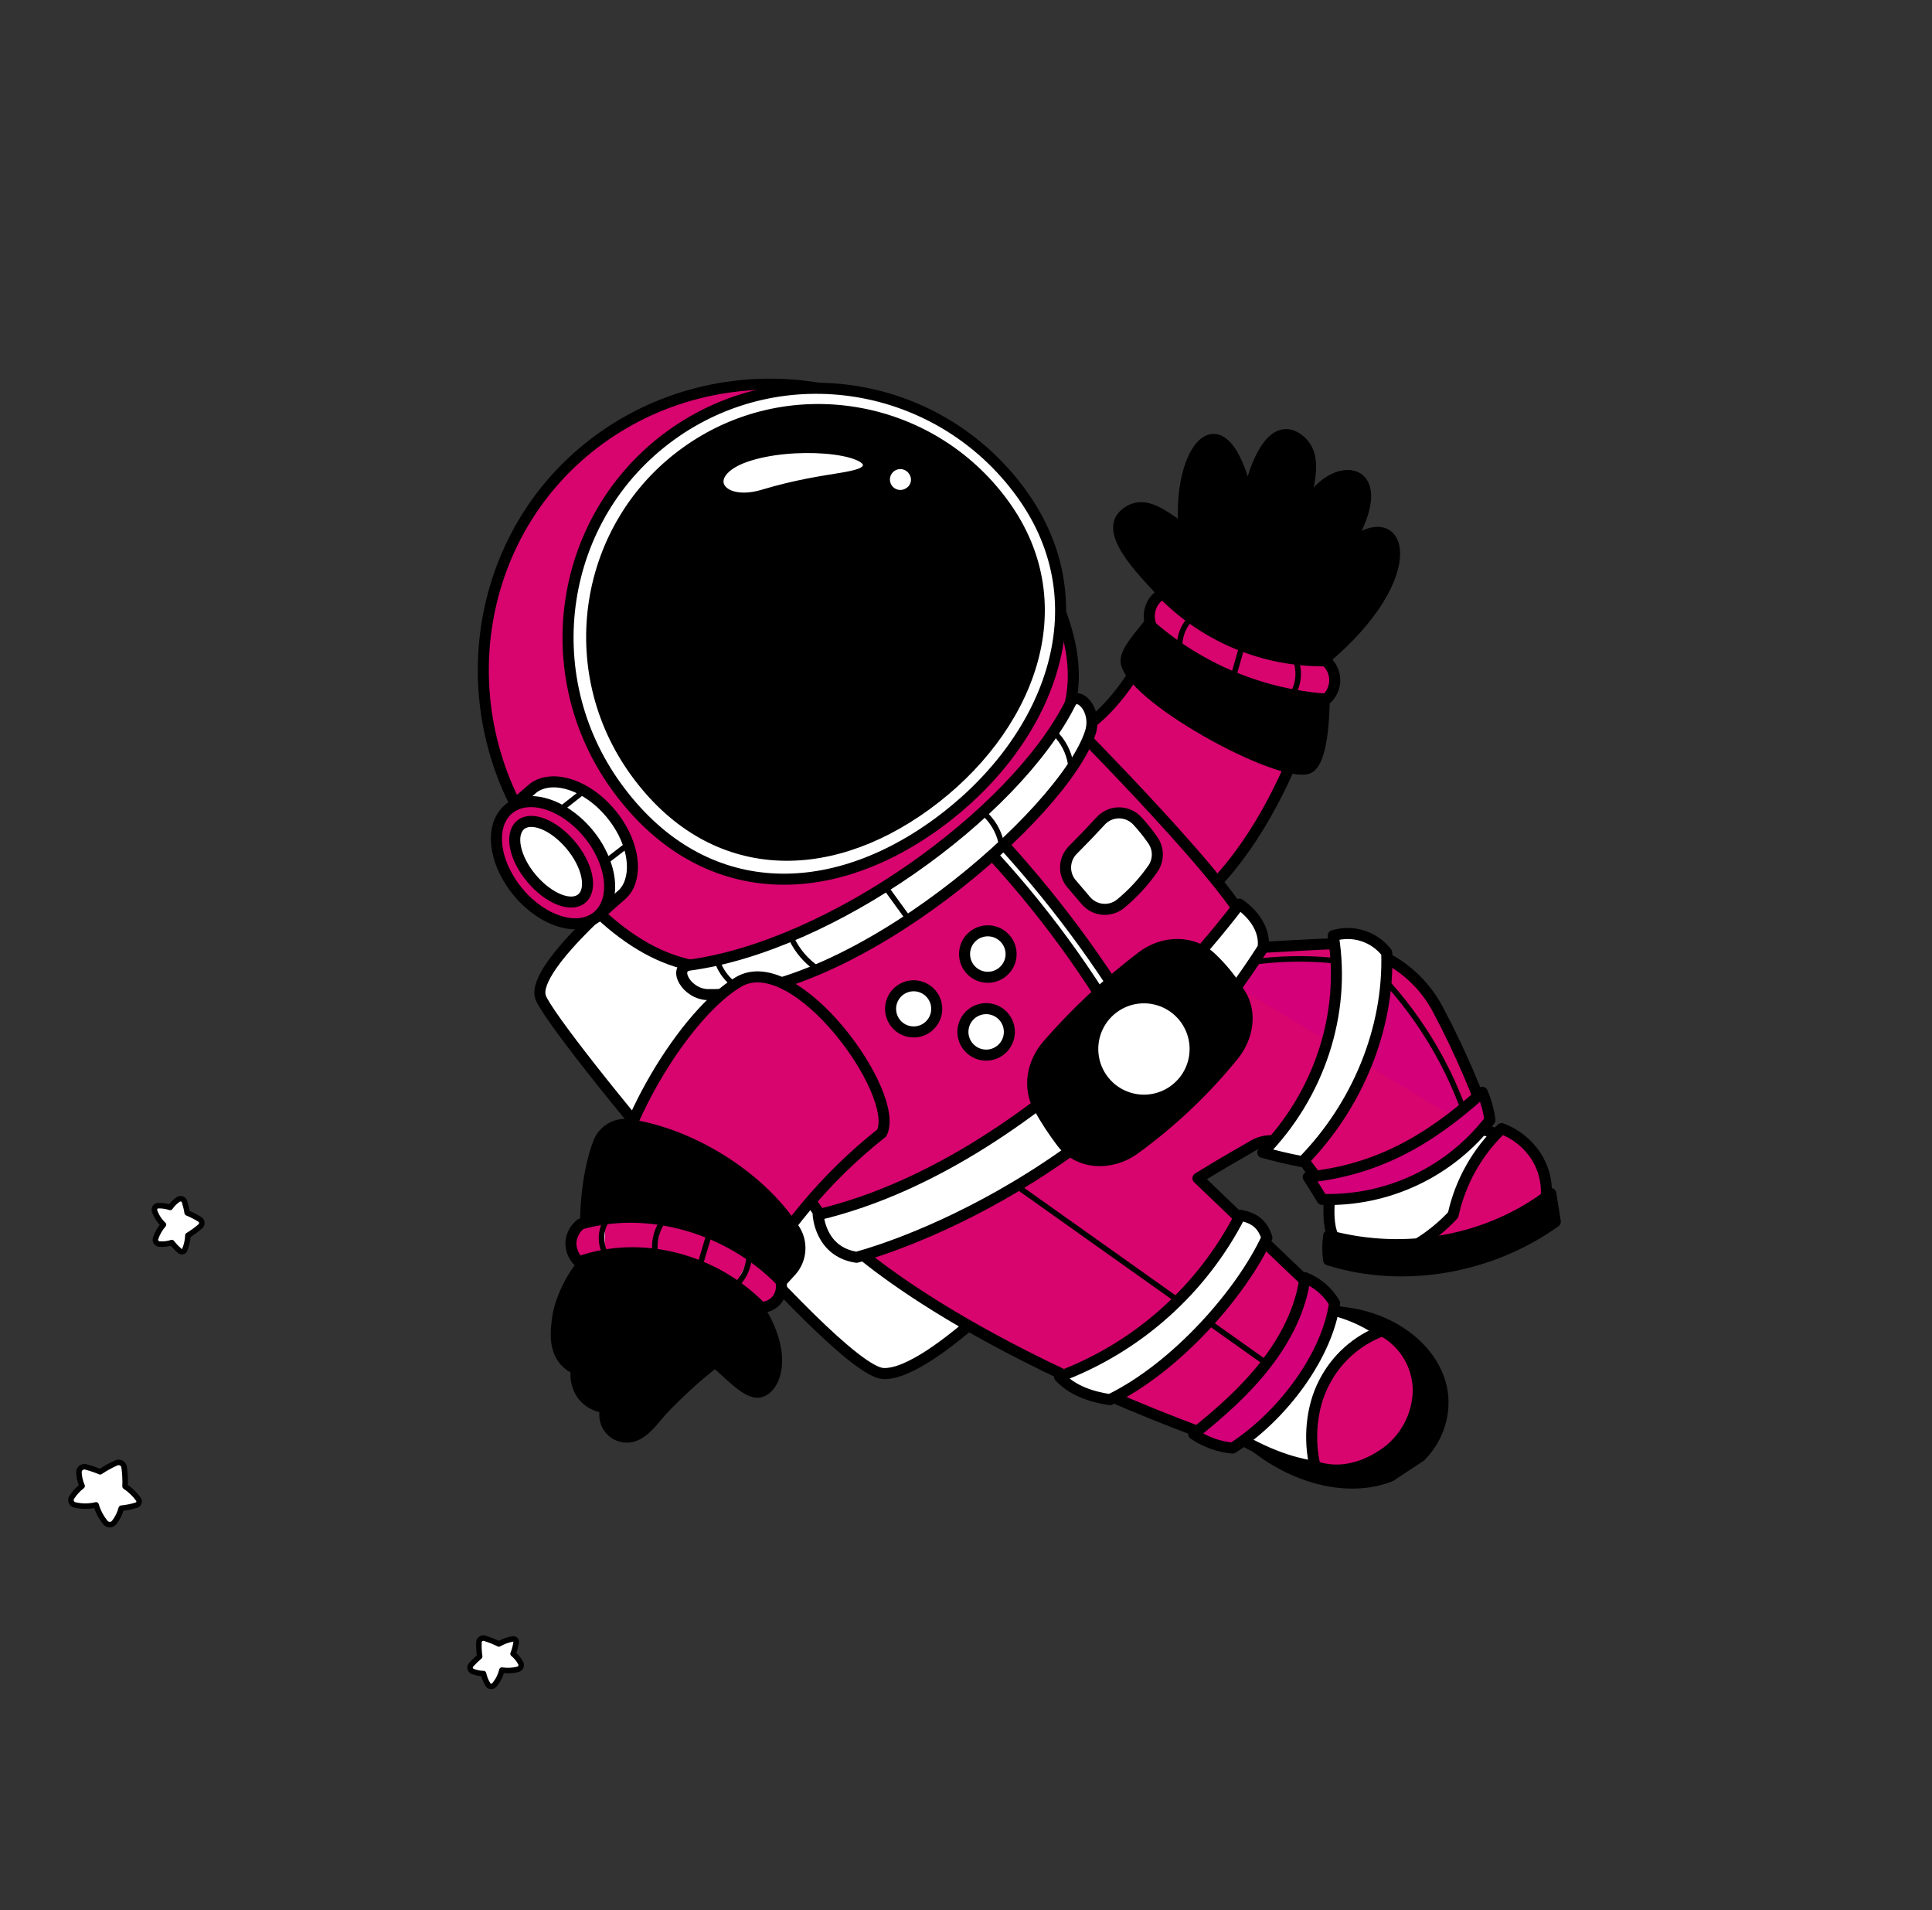 <?xml version="1.0" encoding="UTF-8"?> <svg xmlns="http://www.w3.org/2000/svg" width="350" height="346" viewBox="0 0 350 346" fill="none"><rect x="0" y="0" width="350" height="346" fill="#333333" stroke="none"/> <g clip-path="url(#clip0_20_2)"> <path d="M115.548 159.208C115.548 159.208 96.104 174.985 97.919 180.586C99.734 186.187 150.991 248.304 159.992 248.772C168.992 249.24 190.382 225.647 190.382 225.647L115.548 159.208Z" fill="white" stroke="black" stroke-width="2" stroke-linecap="round" stroke-linejoin="round"></path> <path d="M216.771 163.339C225.551 155.812 231.909 144.017 235.957 133.169C228.624 126.607 217.662 119.711 208.587 116.685C205.355 122.403 201.503 128.896 195.001 132.768C188.696 140.247 206.285 154.23 216.771 163.339Z" fill="#D8056F" stroke="black" stroke-width="2" stroke-linecap="round" stroke-linejoin="round"></path> <path d="M239.763 119.539C240.068 125.531 240.16 136.611 237.382 138.915C233.746 141.935 205.784 127.11 204.051 120.151C203.393 117.522 208.915 113.024 211.477 108.294C208.169 104.582 199.731 96.782 203.695 93.207C207.341 89.921 211.176 93.9 214.547 95.88C213.105 81.741 221.502 70.379 226.127 90.368C226.789 85.806 229.977 76.243 234.844 79.303C239.831 82.448 236.084 89.76 236.017 93.456C239.992 82.671 253.855 83.087 243.818 99.329C253.969 90.251 258.549 103.947 239.763 119.539Z" fill="black" stroke="black" stroke-width="2" stroke-linecap="round" stroke-linejoin="round"></path> <path d="M240.258 126.63C240.752 126.193 241.145 125.655 241.412 125.051C241.678 124.448 241.811 123.795 241.801 123.136C241.791 122.476 241.639 121.827 241.355 121.232C241.071 120.637 240.661 120.11 240.155 119.688C234.676 119.752 229.242 118.708 224.177 116.619C219.112 114.53 214.521 111.439 210.68 107.532C208.638 108.439 207.593 111.113 208.577 113.477C217.44 121.169 228.555 125.783 240.258 126.63Z" fill="#D8056F" stroke="black" stroke-width="2" stroke-linecap="round" stroke-linejoin="round"></path> <path d="M215.795 111.91C214.48 113.234 213.727 115.015 213.692 116.881L215.795 111.91Z" fill="#D8056F"></path> <path d="M215.795 111.91C214.48 113.234 213.727 115.015 213.692 116.881" stroke="black" stroke-linecap="round" stroke-linejoin="round"></path> <path d="M224.931 117.301L223.541 122.18L224.931 117.301Z" fill="#D8056F"></path> <path d="M224.931 117.301L223.541 122.18" stroke="black" stroke-linecap="round" stroke-linejoin="round"></path> <path d="M234.797 119.674C235.108 120.604 235.232 121.586 235.162 122.564C235.091 123.543 234.828 124.497 234.387 125.373" fill="#D8056F"></path> <path d="M234.797 119.674C235.108 120.604 235.232 121.586 235.162 122.564C235.091 123.543 234.828 124.497 234.387 125.373" stroke="black" stroke-linecap="round" stroke-linejoin="round"></path> <path d="M239.228 237.576C251.188 237.053 260.701 244.486 261.372 252.999C261.807 258.44 258.837 263.527 254.137 266.27C245.45 271.351 232.546 267.937 223.517 258.509C228.152 251.891 232.797 245.288 239.228 237.576Z" fill="black" stroke="black" stroke-width="2" stroke-linecap="round" stroke-linejoin="round"></path> <path d="M235.467 236.727C242.892 236.047 255.404 241.51 256.892 251.367C257.12 253.077 256.949 254.818 256.39 256.45C255.832 258.083 254.902 259.564 253.674 260.777C244.947 269.65 231.639 265.43 221.63 258.654C223.493 254.88 226.422 251.754 229.097 248.503C231.771 245.251 234.294 241.663 235.467 236.727Z" fill="white" stroke="black" stroke-width="2" stroke-linecap="round" stroke-linejoin="round"></path> <path d="M238.236 265.598C237.076 260.759 237.536 255.006 239.801 250.572C242.003 246.152 245.806 242.738 250.436 241.023C252.404 242.084 254.048 243.659 255.193 245.58C256.337 247.5 256.94 249.696 256.936 251.931C256.882 254.168 256.301 256.36 255.24 258.329C254.18 260.299 252.669 261.99 250.832 263.265C247.185 265.814 242.608 267.152 238.236 265.598Z" fill="#D8056F" stroke="black" stroke-width="2" stroke-linecap="round" stroke-linejoin="round"></path> <path d="M264.672 204.398C266.528 204.246 268.396 204.463 270.169 205.035C271.942 205.607 273.584 206.523 275.002 207.731C276.481 209.022 277.662 210.616 278.467 212.406C279 213.625 279.107 214.987 278.772 216.274C278.436 217.561 277.677 218.698 276.617 219.501C267.649 226.429 251.799 228.085 243.445 225.693C239.686 224.6 240.838 216.807 241.191 214.375C249.846 211.628 257.391 205.004 264.672 204.398Z" fill="white" stroke="black" stroke-width="2" stroke-linecap="round" stroke-linejoin="round"></path> <path d="M256.98 225.203C259.29 223.772 261.398 222.038 263.248 220.047C264.555 214.077 267.615 208.635 272.036 204.417C274.601 205.37 276.79 207.126 278.277 209.424C279.833 211.856 280.448 214.771 280.007 217.624C277.231 220.742 273.434 222.838 269.493 224.185C265.552 225.532 261.393 226.214 257.264 226.877C257.044 226.347 256.947 225.775 256.98 225.203Z" fill="#D8056F" stroke="black" stroke-width="2" stroke-linecap="round" stroke-linejoin="round"></path> <path d="M281.758 221.277C281.489 219.572 281.223 217.872 280.949 216.17C269.86 224.73 254.668 227.563 240.711 223.8C240.489 225.261 240.483 226.746 240.692 228.209C254.384 232.49 270.082 229.653 281.758 221.277Z" fill="black" stroke="black" stroke-width="2" stroke-linecap="round" stroke-linejoin="round"></path> <path d="M222.486 261.289C169.818 242.35 151.923 223.415 151.923 223.415C151.923 223.415 189.383 180.905 210.819 164.005C214.71 166.521 218.601 169.038 222.478 171.944C228.01 171.649 233.639 171.284 239.75 171C243.954 170.802 248.128 171.799 251.789 173.876C255.45 175.953 258.448 179.024 260.435 182.735C264.57 190.489 267.984 198.67 269.404 203.294C262.949 210.148 250.282 218.65 240.762 216.055C238.645 213.481 236.924 211.205 235.323 209.099C234.391 207.873 233.045 207.028 231.535 206.722C230.026 206.416 228.457 206.67 227.122 207.436C224.218 209.106 220.811 211.045 217.017 213.404C221.353 217.502 229.795 225.751 240.376 235.728C238.452 244.161 229.316 255.954 222.486 261.289Z" fill="#D8056F" stroke="black" stroke-width="2" stroke-linecap="round" stroke-linejoin="round"></path> <path d="M219.273 175.789C228.829 173.242 238.852 172.99 248.525 175.055C256.67 183.13 262.727 193.067 266.174 204.006" fill="#D30079"></path> <path d="M219.273 175.789C228.829 173.242 238.852 172.99 248.525 175.055C256.67 183.13 262.727 193.067 266.174 204.006" stroke="black" stroke-linecap="round" stroke-linejoin="round"></path> <path d="M178.657 210.877C196.812 223.77 214.97 236.661 233.132 249.549L178.657 210.877Z" fill="#D30079"></path> <path d="M178.657 210.877C196.812 223.77 214.97 236.661 233.132 249.549" stroke="black" stroke-linecap="round" stroke-linejoin="round"></path> <path d="M251.22 172.549C250.108 171.113 248.586 170.049 246.856 169.498C245.126 168.947 243.27 168.935 241.533 169.463C243.889 183.728 238.865 198.436 228.762 208.735C230.957 209.316 233.149 209.892 235.98 210.404C245.866 200.341 251.673 186.383 251.22 172.549Z" fill="white" stroke="black" stroke-width="2" stroke-linecap="round" stroke-linejoin="round"></path> <path d="M229.514 224.168C228.685 221.681 227.261 220.611 224.676 220.101C217.779 233.58 206.106 244.004 191.935 249.336C194.303 251.908 197.808 253.019 201.07 253.503C213.167 247.591 224.96 234.069 229.514 224.168Z" fill="white" stroke="black" stroke-width="2" stroke-linecap="round" stroke-linejoin="round"></path> <path d="M268.532 197.842C269.219 199.445 269.684 201.134 269.914 202.864C266.348 207.494 261.735 211.212 256.452 213.711C251.169 216.21 245.368 217.419 239.526 217.237C238.708 215.903 237.889 214.568 236.995 213.184C248.956 211.959 258.504 206.924 268.532 197.842Z" fill="#D30079" stroke="black" stroke-width="2" stroke-linecap="round" stroke-linejoin="round"></path> <path d="M241.761 235.993C240.523 233.924 238.643 232.317 236.406 231.416C235.639 237.215 232.83 242.589 229.232 247.203C225.634 251.817 221.273 255.733 216.249 259.729C218.341 261.172 220.771 262.049 223.302 262.274C232.607 256.276 240.545 245.225 241.761 235.993Z" fill="#D30079" stroke="black" stroke-width="2" stroke-linecap="round" stroke-linejoin="round"></path> <path d="M192.399 129.277C192.399 129.277 226.753 163.624 226.369 169.212C225.456 182.539 181.659 219.453 153.772 223.96C146.175 225.191 126.355 173.511 126.355 173.511L192.399 129.277Z" fill="#D8056F" stroke="black" stroke-width="2" stroke-linejoin="round"></path> <path d="M207.379 187.839C199.614 174.451 190.343 161.995 179.748 150.713L177.82 152.776C188.558 164.102 197.803 176.754 205.331 190.425C205.897 189.477 206.586 188.608 207.379 187.839Z" fill="white" stroke="black" stroke-width="2" stroke-linejoin="round"></path> <path d="M208.854 152.194C207.989 150.938 207.034 149.747 205.995 148.629C205.568 148.179 205.052 147.822 204.48 147.58C203.908 147.338 203.292 147.217 202.671 147.225C202.051 147.232 201.438 147.368 200.872 147.623C200.306 147.878 199.799 148.247 199.382 148.708C197.798 150.436 196.134 152.174 194.366 153.938C193.557 154.745 193.083 155.829 193.042 156.971C193 158.114 193.394 159.229 194.143 160.093C195.005 161.083 195.856 162.088 196.699 163.092C197.457 163.997 198.54 164.569 199.715 164.684C200.89 164.798 202.063 164.447 202.982 163.704C205.22 161.863 207.197 159.725 208.856 157.348C209.381 156.591 209.662 155.692 209.662 154.771C209.662 153.85 209.38 152.951 208.854 152.194Z" fill="white" stroke="black" stroke-width="2" stroke-linejoin="round"></path> <path d="M182.084 169.989C181.528 169.369 180.8 168.927 179.993 168.721C179.186 168.514 178.336 168.551 177.55 168.828C176.765 169.105 176.079 169.608 175.579 170.275C175.08 170.942 174.79 171.742 174.746 172.574C174.701 173.405 174.904 174.232 175.33 174.948C175.755 175.664 176.384 176.238 177.135 176.598C177.887 176.957 178.728 177.085 179.553 176.965C180.377 176.846 181.147 176.485 181.766 175.927C182.18 175.56 182.517 175.114 182.757 174.616C182.997 174.118 183.136 173.577 183.165 173.025C183.195 172.472 183.114 171.92 182.928 171.399C182.743 170.878 182.456 170.399 182.084 169.989Z" fill="white" stroke="black" stroke-width="2" stroke-linejoin="round"></path> <path d="M168.61 179.912C168.055 179.302 167.332 178.869 166.532 178.669C165.732 178.469 164.89 178.51 164.113 178.787C163.337 179.064 162.659 179.565 162.167 180.227C161.674 180.888 161.388 181.68 161.345 182.504C161.301 183.328 161.503 184.146 161.923 184.855C162.344 185.565 162.965 186.134 163.708 186.492C164.452 186.849 165.284 186.978 166.101 186.864C166.918 186.749 167.682 186.395 168.298 185.846C168.711 185.479 169.046 185.033 169.286 184.535C169.525 184.037 169.663 183.496 169.692 182.945C169.721 182.393 169.641 181.84 169.455 181.32C169.269 180.799 168.982 180.321 168.61 179.912Z" fill="white" stroke="black" stroke-width="2" stroke-linejoin="round"></path> <path d="M181.786 184.084C181.23 183.464 180.502 183.022 179.695 182.815C178.888 182.609 178.038 182.646 177.253 182.923C176.467 183.199 175.781 183.703 175.282 184.37C174.783 185.036 174.492 185.836 174.448 186.668C174.403 187.5 174.607 188.326 175.032 189.043C175.458 189.759 176.086 190.333 176.838 190.692C177.589 191.051 178.431 191.179 179.255 191.06C180.079 190.94 180.85 190.579 181.469 190.022C182.296 189.275 182.793 188.231 182.852 187.118C182.912 186.006 182.528 184.915 181.786 184.084Z" fill="white" stroke="black" stroke-width="2" stroke-linejoin="round"></path> <path d="M224.528 163.756C224.528 163.756 190.7 209.928 148.22 220.014C148.22 220.014 148.533 226.731 155.17 227.718C155.17 227.718 200.385 216.387 228.795 171.688C228.795 171.688 229.821 167.537 224.528 163.756Z" fill="white" stroke="black" stroke-width="2" stroke-linejoin="round"></path> <path d="M224.804 180.221C223.321 177.706 221.49 175.412 219.366 173.408C216.151 170.366 210.871 170.242 206.875 173.28C200.642 178.012 194.911 183.37 189.77 189.27C186.913 192.592 186.253 197.06 188.143 200.457C189.397 202.724 190.815 204.897 192.386 206.958C195.319 210.796 201.111 211.317 205.539 208.109C212.244 203.249 218.28 197.53 223.494 191.098C226.13 187.8 226.712 183.441 224.804 180.221Z" fill="black" stroke="black" stroke-width="2" stroke-linejoin="round"></path> <path d="M213.743 184.116C212.58 182.828 211.062 181.914 209.38 181.489C207.698 181.064 205.927 181.148 204.293 181.729C202.658 182.31 201.233 183.363 200.197 184.755C199.161 186.146 198.561 187.814 198.473 189.546C198.385 191.279 198.812 192.999 199.701 194.489C200.591 195.979 201.901 197.172 203.468 197.916C205.035 198.661 206.788 198.925 208.504 198.674C210.221 198.422 211.824 197.668 213.112 196.505C213.967 195.734 214.662 194.801 215.157 193.761C215.652 192.72 215.937 191.593 215.995 190.442C216.054 189.291 215.885 188.14 215.499 187.055C215.112 185.969 214.515 184.971 213.743 184.116Z" fill="white" stroke="black" stroke-linecap="round" stroke-linejoin="round"></path> <path d="M182.007 92.131C165.925 67.485 131.887 62.672 108.665 79.523C85.443 96.375 80.641 129.351 97.955 153.154C123.236 187.982 142.657 176.359 169.591 155.477C199.526 133.763 200.814 120.961 182.007 92.131Z" fill="#D8056F" stroke="black" stroke-width="2" stroke-linecap="round" stroke-linejoin="round"></path> <path d="M185.011 89.335C170.162 68.878 141.71 64.2 121.47 78.893C101.23 93.585 96.866 122.083 111.719 142.545C126.572 163.006 149.441 163.953 169.686 149.257C189.931 134.561 199.869 109.793 185.011 89.335Z" fill="white" stroke="black" stroke-width="2" stroke-linecap="round" stroke-linejoin="round"></path> <path d="M181.868 91.357C168.404 72.812 142.554 68.625 124.134 81.999C105.713 95.374 101.685 121.251 115.125 139.805C128.566 158.358 149.37 159.16 167.767 145.794C186.164 132.428 195.323 109.901 181.868 91.357Z" fill="black" stroke="black" stroke-width="2" stroke-linejoin="round"></path> <path d="M134.982 82.728C143.441 79.738 157.972 81.023 157.309 84.426C156.787 87.056 150.368 86.032 138.23 89.673C129.987 92.125 126.462 85.736 134.982 82.728Z" fill="white" stroke="black" stroke-width="2" stroke-linecap="round" stroke-linejoin="round"></path> <path d="M165.578 85.357C165.277 84.859 164.833 84.464 164.303 84.223C163.774 83.981 163.184 83.906 162.61 84.005C162.037 84.105 161.508 84.375 161.09 84.781C160.673 85.186 160.389 85.708 160.273 86.279C160.158 86.849 160.217 87.441 160.443 87.977C160.67 88.513 161.052 88.968 161.542 89.283C162.031 89.598 162.604 89.758 163.185 89.742C163.767 89.726 164.33 89.535 164.801 89.193C165.409 88.784 165.83 88.152 165.976 87.434C166.121 86.717 165.978 85.971 165.578 85.357Z" fill="white" stroke="black" stroke-width="2" stroke-linecap="round" stroke-linejoin="round"></path> <path d="M94.098 149.054L91.727 146.942L96.478 142.847C96.625 142.712 96.785 142.592 96.956 142.488C100.527 140.311 106.383 142.28 110.565 147.239C114.505 151.907 115.634 157.662 113.536 161.026C113.279 161.426 112.966 161.787 112.607 162.099L108.116 166.058L106.608 163.54C103.739 162.968 100.61 161.063 98.094 158.081C95.857 155.56 94.461 152.405 94.098 149.054Z" fill="white" stroke="black" stroke-width="2" stroke-linecap="round" stroke-linejoin="round"></path> <path d="M106.451 150.813C101.958 145.494 95.529 143.61 92.059 146.622C88.589 149.633 89.465 156.357 93.953 161.68C98.44 167.003 104.877 168.888 108.317 165.896C111.758 162.904 110.938 156.136 106.451 150.813Z" fill="#D8056F" stroke="black" stroke-width="2" stroke-linecap="round" stroke-linejoin="round"></path> <path d="M103.359 153.023C100.26 149.345 96.182 147.746 94.257 149.457C92.332 151.167 93.232 155.483 96.328 159.135C99.424 162.786 103.505 164.411 105.434 162.706C107.362 161 106.445 156.681 103.359 153.023Z" fill="white" stroke="black" stroke-width="2" stroke-linecap="round" stroke-linejoin="round"></path> <path d="M105.705 143.323L101.622 146.533L105.705 143.323Z" fill="white"></path> <path d="M105.705 143.323L101.622 146.533" stroke="black" stroke-linecap="round" stroke-linejoin="round"></path> <path d="M113.808 152.92L109.698 156.09L113.808 152.92Z" fill="white"></path> <path d="M113.808 152.92L109.698 156.09" stroke="black" stroke-linecap="round" stroke-linejoin="round"></path> <path d="M197.517 132.707C198.896 128.494 195.176 124.84 193.906 127.378C183.732 147.591 150.443 171.345 124.935 174.794C121.748 175.226 124.303 180.073 128.261 180.147C154.538 180.629 192.745 147.321 197.517 132.707Z" fill="white" stroke="black" stroke-width="2" stroke-linecap="round" stroke-linejoin="round"></path> <path d="M130.009 174.273C130.419 175.391 131.045 176.417 131.853 177.292C132.66 178.167 133.633 178.874 134.714 179.372" fill="white"></path> <path d="M130.009 174.273C130.419 175.391 131.045 176.417 131.853 177.292C132.66 178.167 133.633 178.874 134.714 179.372" stroke="black" stroke-linecap="round" stroke-linejoin="round"></path> <path d="M143.437 170.093C144.481 172.253 146.071 174.101 148.051 175.455L143.437 170.093Z" fill="white"></path> <path d="M143.437 170.093C144.481 172.253 146.071 174.101 148.051 175.455" stroke="black" stroke-linecap="round" stroke-linejoin="round"></path> <path d="M160.786 161.202C162.021 162.896 163.254 164.593 164.484 166.295L160.786 161.202Z" fill="white"></path> <path d="M160.786 161.202C162.021 162.896 163.254 164.593 164.484 166.295" stroke="black" stroke-linecap="round" stroke-linejoin="round"></path> <path d="M178.175 147.221C179.776 148.623 180.893 150.497 181.364 152.572L178.175 147.221Z" fill="white"></path> <path d="M178.175 147.221C179.776 148.623 180.893 150.497 181.364 152.572" stroke="black" stroke-linecap="round" stroke-linejoin="round"></path> <path d="M191.083 132.775C192.608 134.278 193.616 136.226 193.962 138.339L191.083 132.775Z" fill="white"></path> <path d="M191.083 132.775C192.608 134.278 193.616 136.226 193.962 138.339" stroke="black" stroke-linecap="round" stroke-linejoin="round"></path> <path d="M110.352 218.644C111.368 204.368 124.139 183.461 133.827 177.826C144.243 171.766 163.28 198.259 159.725 205.222C159.725 205.222 159.725 205.222 159.69 205.245C149.236 213.499 141.882 222.933 135.484 233.487C129.406 235.467 113.448 230.487 110.352 218.644Z" fill="#D8056F" stroke="black" stroke-width="2" stroke-linecap="round" stroke-linejoin="round"></path> <path d="M114.134 203.713C124.86 205.317 137.352 212.698 143.808 222.511C144.591 223.642 144.978 225.001 144.908 226.375C144.838 227.749 144.315 229.061 143.42 230.106C141.198 232.579 138.746 235.139 137.179 236.547C143.09 245.482 140.364 251.739 137.473 252.141C135.122 252.472 131.772 248.394 129.49 246.718C126.105 249.38 122.918 252.285 119.955 255.41C117.819 257.775 115.497 261.602 111.701 259.846C110.848 259.387 110.187 258.638 109.838 257.735C109.489 256.832 109.473 255.834 109.795 254.92C108.985 254.881 108.191 254.669 107.469 254.299C106.746 253.928 106.111 253.408 105.605 252.774C105.093 252.1 104.724 251.328 104.521 250.507C104.319 249.685 104.287 248.831 104.427 247.996C103.632 247.666 102.922 247.161 102.349 246.519C101.776 245.876 101.356 245.112 101.12 244.284C100.607 242.654 100.752 240.947 100.937 239.3C101.351 235.446 103.597 230.974 106.4 227.917C105.612 221.694 106.175 212.794 108.454 206.911C108.893 205.809 109.695 204.891 110.729 204.309C111.762 203.726 112.964 203.516 114.134 203.713Z" fill="black" stroke="black" stroke-width="2" stroke-linecap="round" stroke-linejoin="round"></path> <path d="M109.64 255.281C111.402 251.037 114.164 247.281 117.69 244.335" stroke="black" stroke-width="2" stroke-linecap="round" stroke-linejoin="round"></path> <path d="M104.393 248.463C105.492 244.384 107.703 240.69 110.779 237.794" stroke="black" stroke-width="2" stroke-linecap="round" stroke-linejoin="round"></path> <path d="M141.433 231.972C141.585 232.537 141.61 233.128 141.507 233.704C141.404 234.279 141.175 234.825 140.837 235.302C140.489 235.76 140.041 236.132 139.526 236.391C139.012 236.649 138.446 236.786 137.871 236.792C129.429 228.121 116.208 224.508 104.881 228.543C104.415 228.098 104.045 227.562 103.794 226.968C103.542 226.374 103.416 225.736 103.421 225.091C103.461 224.43 103.641 223.785 103.95 223.199C104.258 222.614 104.689 222.1 105.211 221.694C117.487 218.185 132.078 222.387 141.433 231.972Z" fill="#D8056F" stroke="black" stroke-width="2" stroke-linecap="round" stroke-linejoin="round"></path> <path d="M109.684 221.356C109.252 222.166 109.007 223.062 108.968 223.979C108.929 224.896 109.097 225.81 109.458 226.653" fill="white"></path> <path d="M109.684 221.356C109.252 222.166 109.007 223.062 108.968 223.979C108.929 224.896 109.097 225.81 109.458 226.653" stroke="black" stroke-linecap="round" stroke-linejoin="round"></path> <path d="M119.813 221.593C118.827 223.196 118.436 225.095 118.708 226.957L119.813 221.593Z" fill="white"></path> <path d="M119.813 221.593C118.827 223.196 118.436 225.095 118.708 226.957" stroke="black" stroke-linecap="round" stroke-linejoin="round"></path> <path d="M135.703 227.822C135.536 229.785 134.63 231.61 133.168 232.929L135.703 227.822Z" fill="white"></path> <path d="M135.703 227.822C135.536 229.785 134.63 231.61 133.168 232.929" stroke="black" stroke-linecap="round" stroke-linejoin="round"></path> <path d="M128.412 223.76L126.743 229.375L128.412 223.76Z" fill="white"></path> <path d="M128.412 223.76L126.743 229.375" stroke="black" stroke-linecap="round" stroke-linejoin="round"></path> </g> <path d="M33.489 226.318C33.821 225.502 34.007 224.633 34.04 223.753C34.842 223.265 35.602 222.711 36.313 222.098C36.399 222.017 36.465 221.918 36.508 221.808C36.551 221.698 36.569 221.58 36.561 221.463C36.553 221.345 36.518 221.23 36.461 221.128C36.403 221.025 36.323 220.936 36.227 220.868C35.492 220.404 34.717 220.007 33.911 219.681C33.804 218.988 33.642 218.305 33.427 217.639C33.392 217.527 33.332 217.425 33.251 217.34C33.17 217.256 33.07 217.192 32.96 217.153C32.849 217.114 32.732 217.102 32.615 217.116C32.499 217.131 32.389 217.173 32.292 217.238C31.716 217.624 31.221 218.118 30.832 218.692C30.13 218.461 29.393 218.352 28.653 218.37C28.537 218.376 28.424 218.41 28.323 218.469C28.222 218.528 28.137 218.61 28.075 218.709C28.013 218.807 27.975 218.92 27.966 219.036C27.956 219.152 27.975 219.269 28.02 219.377C28.35 220.303 28.895 221.139 29.611 221.813C28.972 222.547 28.485 223.401 28.177 224.324C28.147 224.434 28.141 224.55 28.16 224.663C28.178 224.776 28.221 224.883 28.285 224.978C28.349 225.073 28.432 225.153 28.53 225.213C28.627 225.273 28.737 225.311 28.85 225.325C29.619 225.388 30.393 225.297 31.126 225.056C31.562 225.623 32.061 226.14 32.612 226.597C32.684 226.651 32.768 226.686 32.856 226.701C32.945 226.716 33.036 226.71 33.122 226.683C33.207 226.655 33.285 226.608 33.349 226.545C33.413 226.481 33.461 226.404 33.489 226.318Z" fill="white" stroke="black" stroke-linecap="round" stroke-linejoin="round"></path> <path d="M92.87 296.844C91.991 297 91.146 297.308 90.373 297.754C89.541 297.337 88.675 296.991 87.784 296.721C87.669 296.687 87.547 296.679 87.427 296.699C87.308 296.719 87.195 296.765 87.097 296.835C86.998 296.905 86.917 296.996 86.859 297.102C86.801 297.208 86.768 297.326 86.761 297.446C86.729 298.308 86.774 299.172 86.896 300.026C86.352 300.486 85.84 300.981 85.363 301.509C85.279 301.593 85.217 301.696 85.182 301.809C85.146 301.922 85.139 302.042 85.16 302.159C85.181 302.276 85.23 302.386 85.303 302.479C85.376 302.573 85.47 302.647 85.578 302.696C86.217 302.966 86.901 303.112 87.595 303.126C87.746 303.837 88.021 304.515 88.408 305.13C88.476 305.225 88.566 305.302 88.67 305.356C88.774 305.409 88.889 305.437 89.006 305.436C89.123 305.436 89.239 305.408 89.342 305.354C89.446 305.3 89.536 305.222 89.603 305.127C90.241 304.363 90.692 303.461 90.919 302.492C91.884 302.634 92.868 302.588 93.817 302.358C93.928 302.33 94.032 302.278 94.122 302.206C94.212 302.135 94.285 302.044 94.336 301.942C94.388 301.839 94.416 301.726 94.421 301.612C94.424 301.497 94.404 301.383 94.359 301.277C94.012 300.605 93.531 300.012 92.946 299.534C93.214 298.859 93.402 298.156 93.507 297.438C93.519 297.353 93.509 297.267 93.481 297.187C93.452 297.107 93.404 297.035 93.342 296.977C93.28 296.918 93.204 296.876 93.122 296.853C93.04 296.83 92.954 296.827 92.87 296.844Z" fill="white" stroke="black" stroke-linecap="round" stroke-linejoin="round"></path> <path d="M25.069 271.53C24.408 270.623 23.593 269.841 22.659 269.219C22.705 268.04 22.647 266.859 22.484 265.691C22.455 265.542 22.392 265.402 22.302 265.281C22.212 265.16 22.096 265.06 21.963 264.989C21.829 264.918 21.682 264.877 21.531 264.87C21.38 264.863 21.229 264.89 21.09 264.948C20.062 265.404 19.076 265.948 18.143 266.574C17.308 266.221 16.45 265.928 15.574 265.697C15.428 265.652 15.274 265.642 15.123 265.667C14.972 265.692 14.829 265.751 14.706 265.841C14.582 265.93 14.48 266.047 14.409 266.182C14.338 266.318 14.299 266.467 14.296 266.62C14.326 267.492 14.522 268.351 14.875 269.149C14.13 269.73 13.49 270.432 12.98 271.227C12.903 271.354 12.859 271.498 12.851 271.646C12.843 271.795 12.871 271.943 12.935 272.078C12.998 272.212 13.093 272.329 13.213 272.418C13.332 272.507 13.471 272.565 13.618 272.587C14.866 272.869 16.162 272.862 17.406 272.565C17.754 273.74 18.333 274.834 19.108 275.783C19.206 275.898 19.328 275.99 19.466 276.052C19.604 276.115 19.754 276.145 19.905 276.142C20.056 276.14 20.205 276.103 20.341 276.036C20.476 275.968 20.595 275.872 20.688 275.753C21.287 274.986 21.723 274.106 21.971 273.166C22.906 273.078 23.829 272.891 24.724 272.608C24.828 272.573 24.923 272.514 25.001 272.436C25.078 272.357 25.136 272.262 25.17 272.157C25.204 272.052 25.212 271.94 25.195 271.831C25.177 271.722 25.134 271.619 25.069 271.53Z" fill="white" stroke="black" stroke-linecap="round" stroke-linejoin="round"></path> <defs> <clipPath id="clip0_20_2"> <rect width="256.737" height="244.761" fill="white" transform="matrix(-0.834 0.552 0.552 0.834 214.125 0)"></rect> </clipPath> </defs> </svg> 